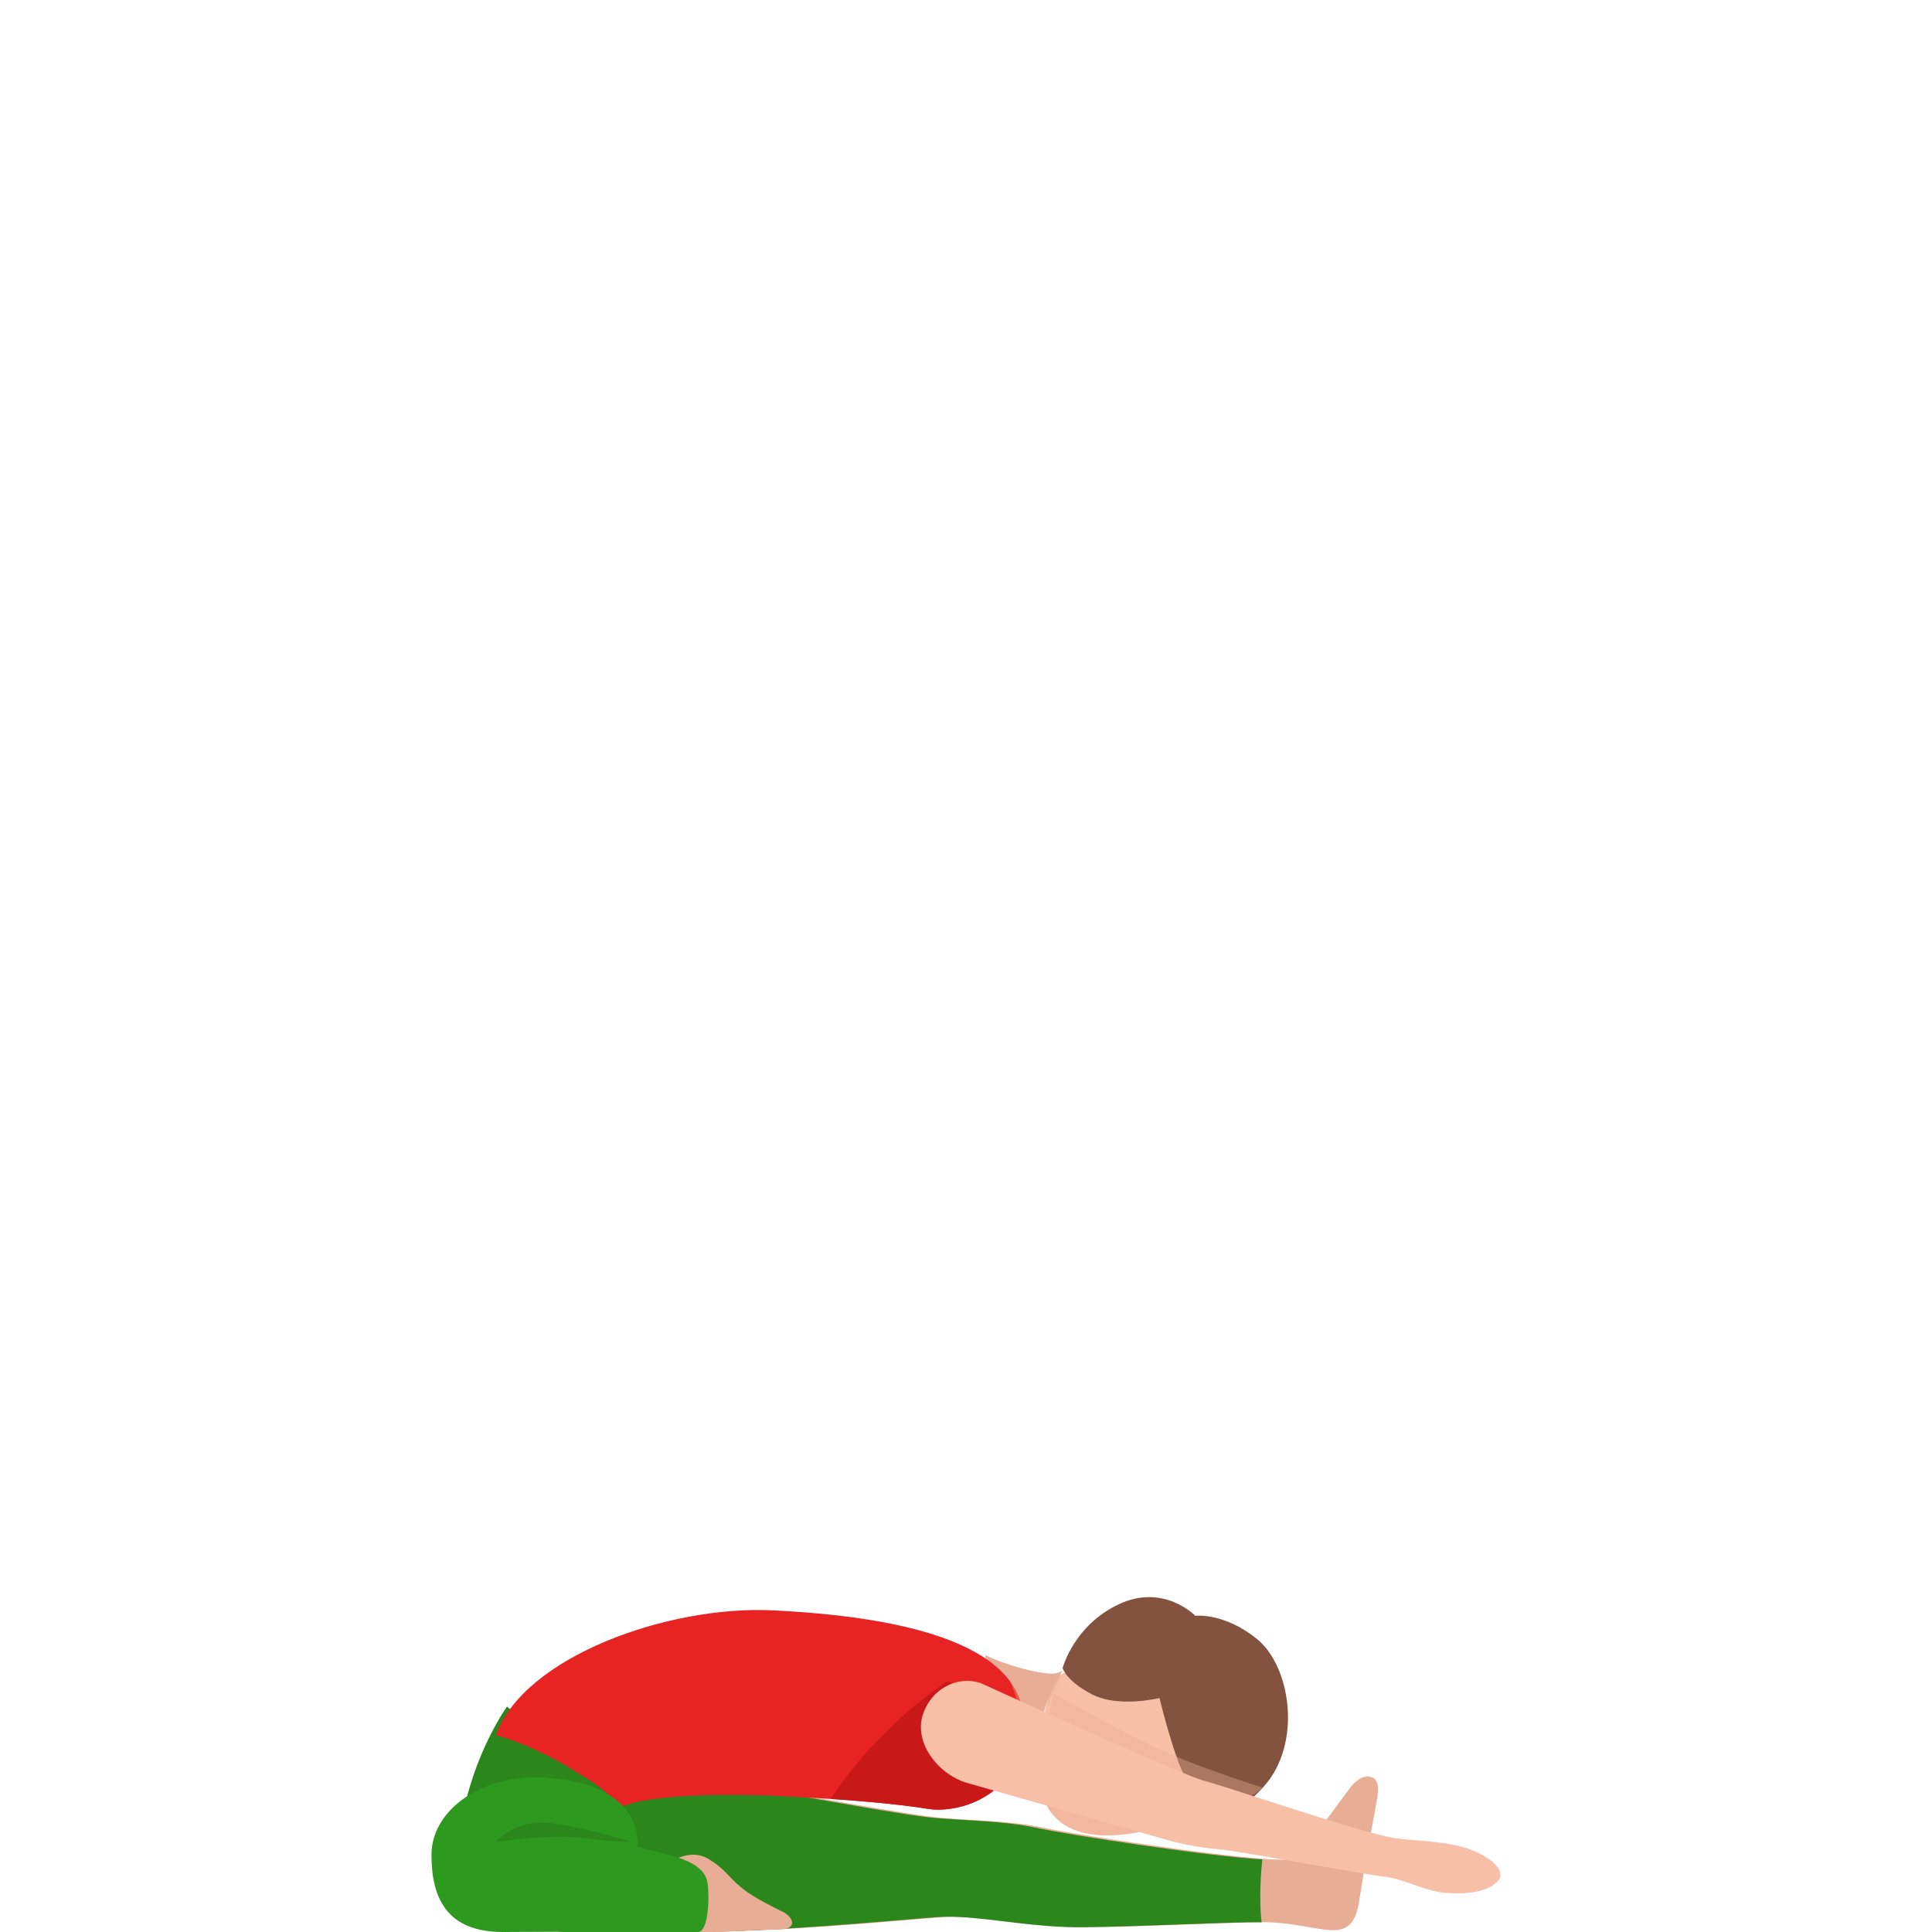 <svg width="300" height="300" viewBox="0 0 300 300" fill="none" xmlns="http://www.w3.org/2000/svg">
<path d="M209.707 277.527C208.643 278.928 207.107 281.081 205.4 283.336C203.693 285.59 202.017 288.515 200.089 288.729C195.582 289.246 168.276 285.133 161.921 283.783C157.192 282.777 151.862 282.727 146.43 282.3C140.989 281.874 121.855 278.146 111.344 276.552C109.748 276.308 108.262 275.648 107.328 274.094C106.395 272.541 72.924 290.597 84.389 296.985C95.854 303.373 142.907 297.625 148.187 297.625C153.709 297.625 159.742 298.976 166.76 299.229C172.954 299.453 194.156 298.295 197.59 298.508C201.184 298.732 203.643 299.412 206.033 299.666C208.352 299.91 210.329 299.544 210.992 295.553C211.353 293.38 211.845 290.089 212.307 287.581C213.1 283.214 213.843 279.751 213.983 278.146C214.234 275.374 211.584 275.049 209.707 277.527Z" fill="#E8AD95"/>
<path d="M196 288.724C187.69 288.257 166.244 284.975 160.711 283.786C156.006 282.781 150.702 282.73 145.298 282.303C139.885 281.876 120.846 278.148 110.388 276.553C108.8 276.309 107.322 275.649 106.393 274.094C105.844 273.18 94.067 279.072 86.806 285.371L83 296.628C83.18 296.75 83.37 296.872 83.569 296.984C94.976 303.374 141.792 297.624 147.046 297.624C152.54 297.624 158.543 298.975 165.525 299.229C171.528 299.443 191.715 298.355 195.9 298.498C195.501 295.246 195.76 291.233 196 288.724Z" fill="#2B871B"/>
<path d="M78.72 265C78.72 265 74.214 271.246 72.113 280.663C70.013 290.081 97.81 287.026 96.982 284.011C96.163 280.996 95.079 278.216 95.079 278.216L78.72 265Z" fill="#2B871B"/>
<path d="M161.087 271.968C160.828 274.59 161.137 277.201 162.162 279.623C165.388 287.249 176.409 285.684 186.106 281.567C195.803 277.451 197.536 268.25 194.877 261.97C192.219 255.7 184.314 249.171 174.617 253.288C170.495 255.042 166.931 259.378 164.552 260.066C162.879 260.564 161.087 271.968 161.087 271.968Z" fill="#F7C0A6"/>
<path d="M160.593 273C160.681 272.679 160.749 272.33 160.788 271.912C161.375 265.763 163.866 261.206 165 259.399C164.678 259.574 164.375 259.72 164.091 259.798C162.44 260.274 156.137 258.593 153 257L154.231 273C157.505 269.444 160.691 271.397 160.691 271.397C160.622 271.931 160.593 272.466 160.593 273Z" fill="#E8AD95"/>
<path d="M77 269.43C81.352 257.289 103.662 249.245 120.072 250.056C146.495 251.359 160.559 257.579 158.862 269.57C157.475 279.378 148.391 281.582 144.069 280.88C140.356 280.279 134.367 279.608 123.496 279.007C114.363 278.506 101.107 278.436 96.445 280.61C94.039 278.526 94.668 278.166 88.409 274.479C83.309 271.464 79.106 269.991 77 269.43Z" fill="#E82323"/>
<path opacity="0.4" d="M164.065 260.542C162.848 260.91 159.178 260.093 156 259C158.192 263.973 159.962 270.233 160.696 273C161.35 266.669 163.844 261.992 165 260.123C164.668 260.307 164.356 260.46 164.065 260.542Z" fill="#E8AD95"/>
<path d="M103.818 289.341C103.818 289.341 107.069 286.802 110.108 288.712C113.146 290.621 112.934 291.505 115.851 293.669C117.309 294.746 119.872 296.046 121.503 296.839C123.133 297.631 124.116 299.632 120.743 299.632C118.707 299.632 116.448 299.734 113.906 299.886C107.575 300.272 102.086 299.551 102.086 299.551C102.086 299.551 101.417 290.733 103.818 289.341Z" fill="#E8AD95"/>
<path d="M98.988 285.93C99.321 294.26 92.564 299.95 89.696 299.95C86.827 299.95 80.767 300 78.111 300C69.283 300 67 294.63 67 288C67 281.37 74.161 276 82.989 276C91.837 276 98.725 279.3 98.988 285.93Z" fill="#2E991F"/>
<path d="M98.895 286.648C101.97 287.911 109.183 288.27 109.851 292.313C110.185 294.344 110.063 300 108.374 300C106.685 300 94.626 300 87.757 300C82.021 300 83.882 293.606 86.573 289.884C89.284 286.162 95.354 285.19 98.895 286.648Z" fill="#2E991F"/>
<path d="M98 286C98 286 94.899 286 90.298 285.365C85.696 284.731 77 286 77 286C77 286 78.988 283.564 82.963 283.052C86.939 282.54 98 286 98 286Z" fill="#2B871B"/>
<path d="M185.608 250.895C185.608 250.895 190.143 250.359 195.273 254.58C200.402 258.8 202.258 270.723 196.225 277.433C191.681 282.484 188.149 283 188.149 283C188.149 283 184.477 278.041 182.622 272.595C181.034 267.929 180.052 263.668 180.052 263.668C180.052 263.668 173.702 265.247 169.534 263.081C165.536 260.996 165 259.023 165 259.023C165 259.023 166.716 252.414 173.712 249.114C180.687 245.814 185.608 250.895 185.608 250.895Z" fill="#845340"/>
<path opacity="0.4" d="M184.118 273.375C176.415 270.362 163.699 263 163.699 263C163.669 263.05 161.088 271.869 161.088 271.869C160.826 274.51 161.138 277.142 162.172 279.583C165.427 287.266 176.545 285.689 186.328 281.541C189.301 280.286 194.403 279.553 196 277.564C194.303 277.052 188.507 275.093 184.118 273.375Z" fill="#E8AD95"/>
<path d="M159 270.083L147.25 261C147.25 261 136.972 267.252 129 279.329C136.475 279.838 141.034 280.378 144.091 280.877C148.377 281.58 157.253 279.441 159 270.083Z" fill="#C91818"/>
<path d="M152.661 261.518C159.424 264.625 184.268 275.84 186.816 276.471C189.816 277.201 211.389 284.648 216.677 285.437C219.366 285.841 222.767 285.782 226.5 286.65C230.242 287.508 234.436 290.24 232.52 292.154C230.614 294.067 226.951 294.166 224.072 293.88C221.182 293.594 217.971 291.779 215.111 291.424C210.265 290.832 192.094 287.35 189.144 287.143C186.575 286.956 182.973 286.246 181.117 285.674C179.251 285.102 150.103 276.836 150.103 276.836C145.507 275.406 141.754 270.425 143.39 265.996C145.025 261.568 149.581 260.108 152.661 261.518Z" fill="#F7C0A6"/>
</svg>
